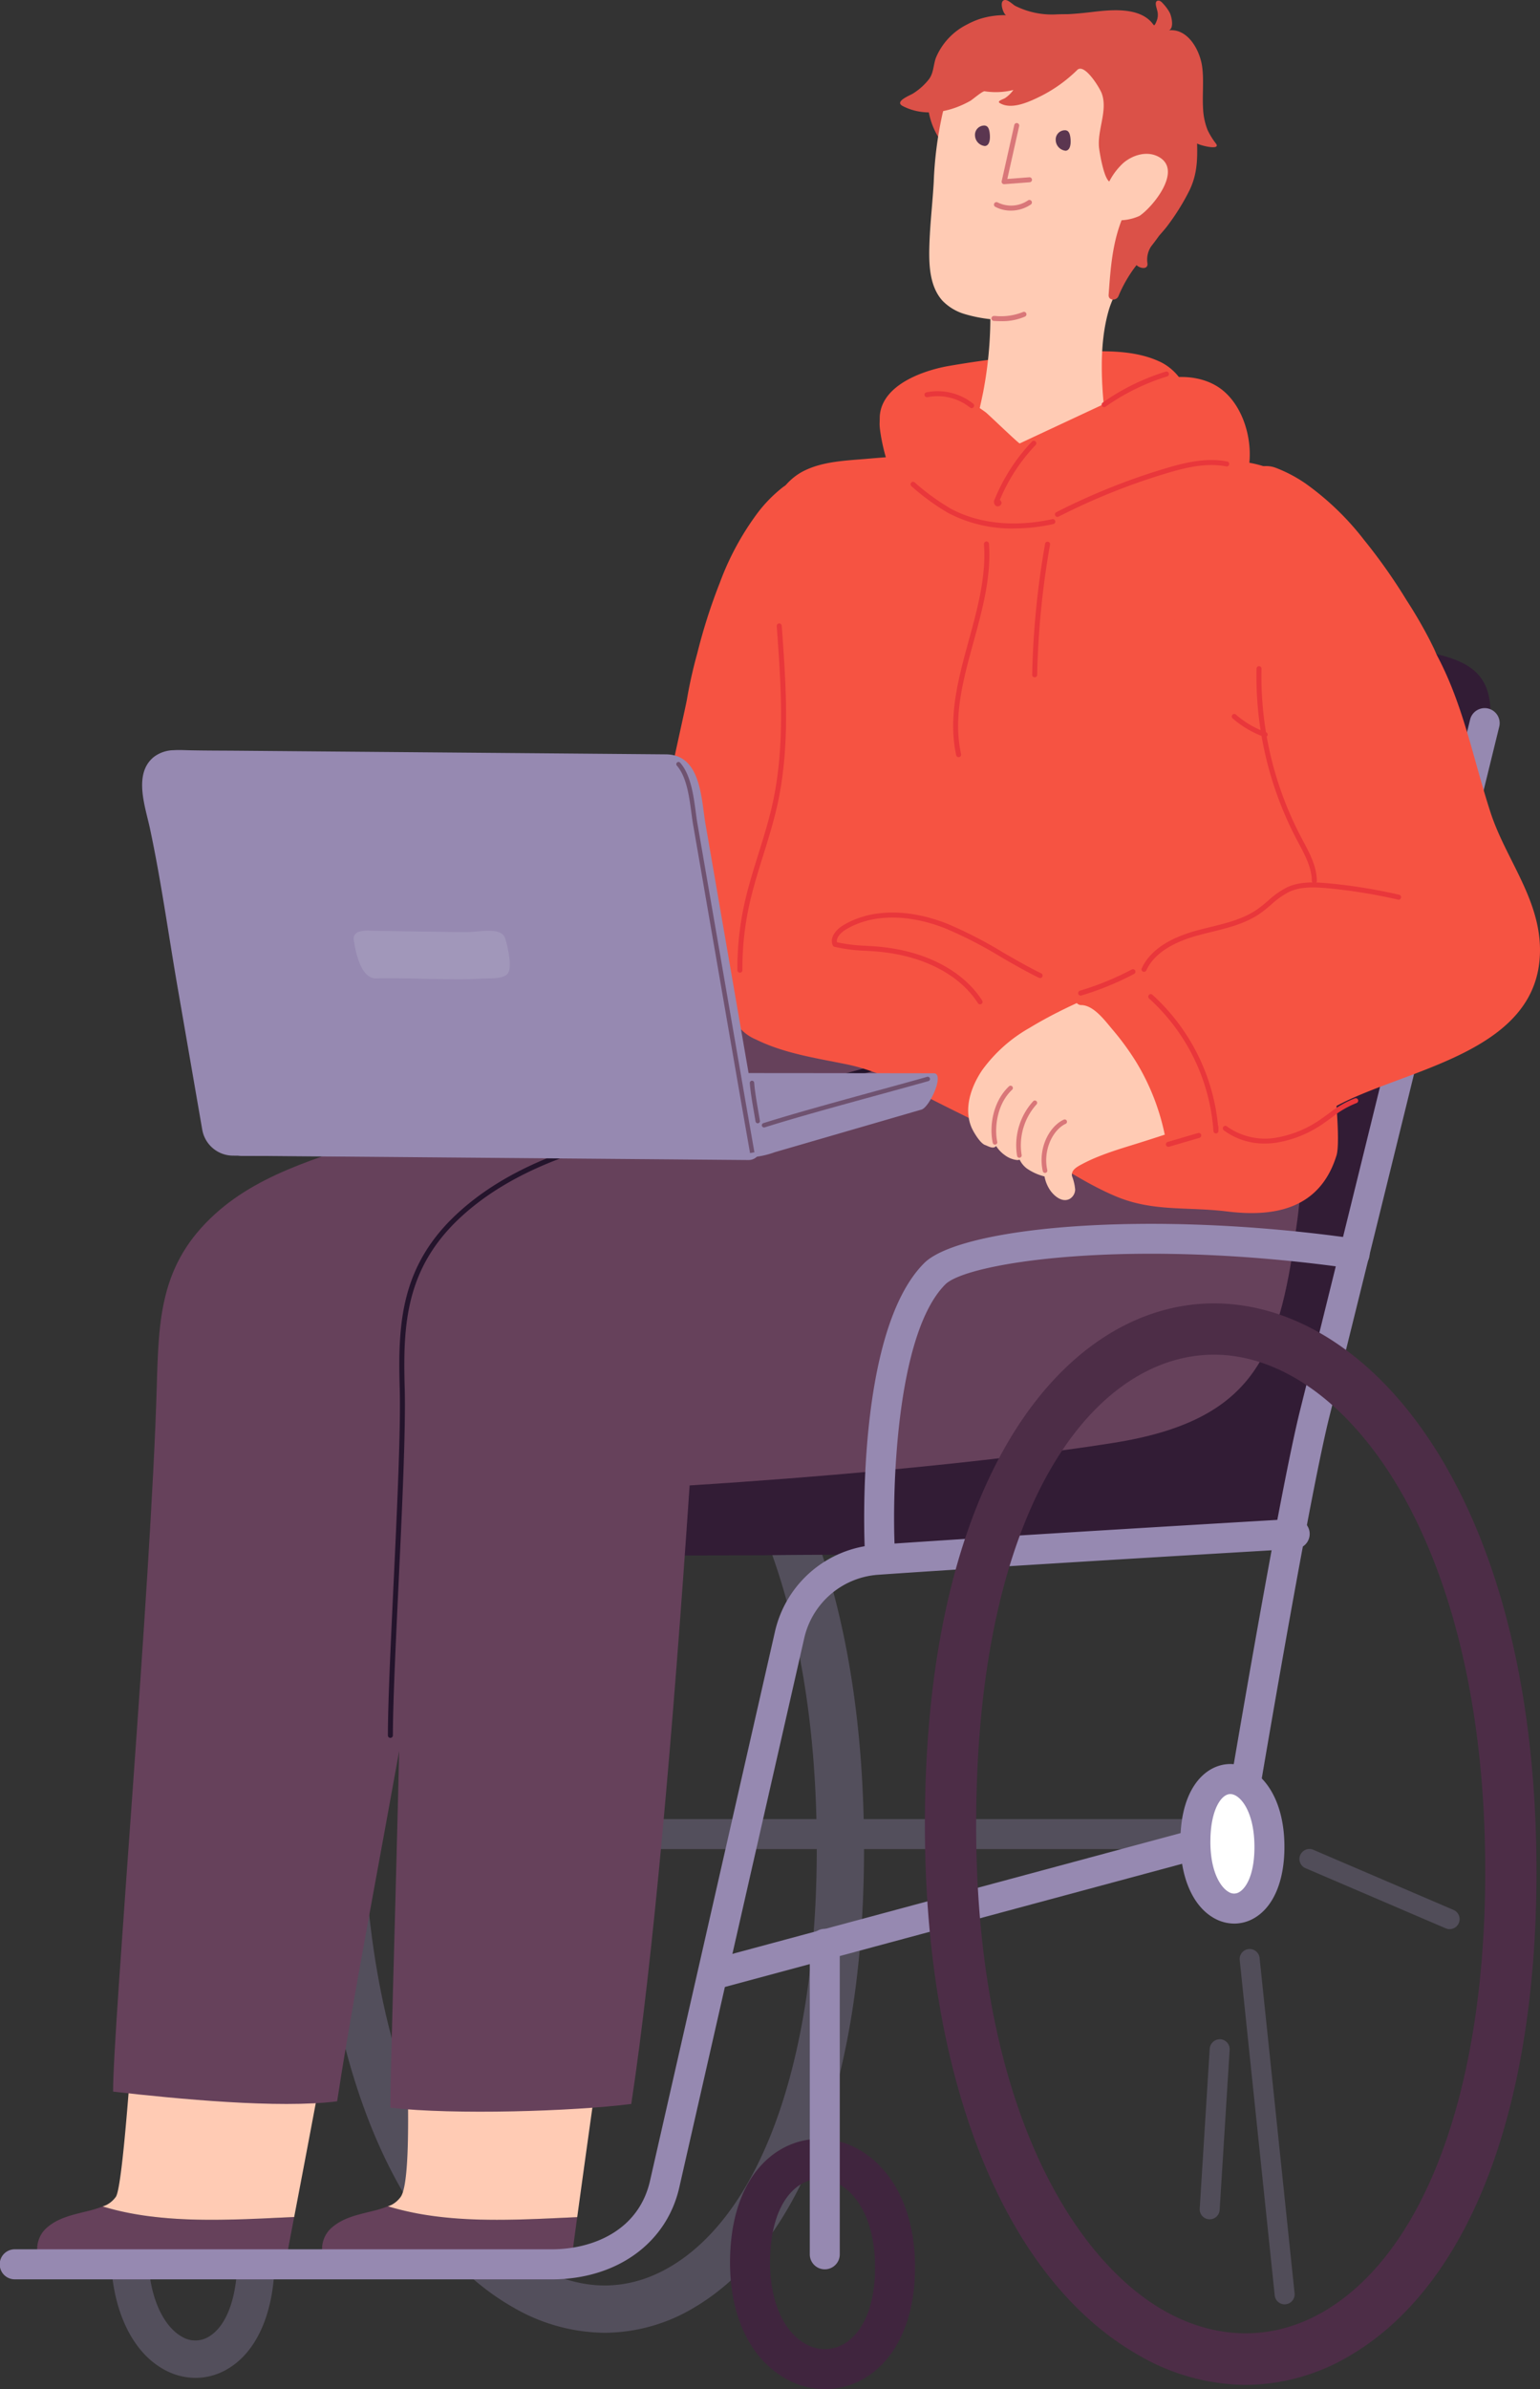 <svg xmlns="http://www.w3.org/2000/svg" xmlns:xlink="http://www.w3.org/1999/xlink" width="280.927" height="435.464" viewBox="0 0 280.927 435.464">
  <rect x="0" y="0" width="280.927" height="435.464" fill="#333333" stroke="none"/>
  <defs>
    <clipPath id="clip-path">
      <rect id="長方形_9" data-name="長方形 9" width="280.927" height="435.464" fill="none"/>
    </clipPath>
    <clipPath id="clip-path-3">
      <rect id="長方形_4" data-name="長方形 4" width="207.754" height="195.477" fill="none"/>
    </clipPath>
    <clipPath id="clip-path-4">
      <rect id="長方形_5" data-name="長方形 5" width="10.028" height="64.743" fill="none"/>
    </clipPath>
    <clipPath id="clip-path-5">
      <rect id="長方形_6" data-name="長方形 6" width="5.47" height="32.829" fill="none"/>
    </clipPath>
    <clipPath id="clip-path-6">
      <rect id="長方形_7" data-name="長方形 7" width="29.182" height="14.59" fill="none"/>
    </clipPath>
  </defs>
  <g id="lead_img" transform="translate(-485 -378)">
    <g id="グループ_19" data-name="グループ 19" transform="translate(485 378)">
      <g id="グループ_18" data-name="グループ 18" clip-path="url(#clip-path)">
        <g id="グループ_17" data-name="グループ 17">
          <g id="グループ_16" data-name="グループ 16" clip-path="url(#clip-path)">
            <g id="グループ_6" data-name="グループ 6" transform="translate(20.211 237.934)" opacity="0.33">
              <g id="グループ_5" data-name="グループ 5">
                <g id="グループ_4" data-name="グループ 4" clip-path="url(#clip-path-3)">
                  <path id="パス_1" data-name="パス 1" d="M134.055,523.212a33.649,33.649,0,0,1-16.554-4.55c-22.253-12.513-35.756-46.577-36.12-91.123h0q-.031-3.541.053-7.212c1.389-62.282,26.141-84.372,46.941-84.372h.065c25.43.055,51.761,32.639,52.878,94.812.787,43.613-10.421,75.59-30.748,87.728a32.016,32.016,0,0,1-16.514,4.716m-5.68-178.637c-18.24,0-37.153,23.471-38.324,75.946q-.077,3.537-.048,6.946h0c.4,48.769,16.648,75.2,31.722,83.679,8.2,4.611,16.644,4.593,24.423-.052,17.343-10.356,27.27-40.327,26.554-80.172-1.01-56.025-23.566-86.3-44.281-86.348Z" transform="translate(-43.953 -335.956)" fill="#9689b1"/>
                  <path id="パス_2" data-name="パス 2" d="M270.308,473.621H157.236a2.736,2.736,0,0,1,0-5.471H270.308a2.736,2.736,0,0,1,0,5.471" transform="translate(-65.29 -374.526)" fill="#9689b1"/>
                  <path id="パス_3" data-name="パス 3" d="M44,593.367a11.961,11.961,0,0,1-5.918-1.616c-5.943-3.375-9.511-11.349-9.544-21.332,0-.536,0-1.085.025-1.642.46-14.212,7.51-20.553,14.322-20.553.031,0,.064,0,.1,0,7.5.065,15.213,7.893,15.437,22.726.147,9.9-2.965,17.468-8.538,20.767A11.476,11.476,0,0,1,44,593.367m-1.112-38.33c-3.409,0-7.2,4.359-7.519,13.963-.014.474-.023.936-.02,1.389v.008c.028,8.842,3.169,13.769,6.1,15.431a4.724,4.724,0,0,0,4.965.033c3.363-1.991,5.306-7.527,5.2-14.805-.156-10.357-4.591-15.983-8.684-16.018Z" transform="translate(-28.538 -397.89)" fill="#9689b1"/>
                </g>
              </g>
            </g>
            <path id="パス_4" data-name="パス 4" d="M48.684,315.728a10.992,10.992,0,0,1,2.472-2.6c7.591-5.778,18.635-6.936,27.811-7.6a238.047,238.047,0,0,1,50.587,1.71c10.135,1.433,23.248,3.911,31.52-3.73,7.459-6.891,10.419-17.791,12.466-27.389,2.72-12.763,12.725-81.516,15.881-94.141,1.586-6.635,4.741-14.961,10.257-19.391,5.361-4.307,14.235-4.606,20.9-4.256a422.667,422.667,0,0,1,50,6.041c10.11,1.758,16.021,3.436,14.773,14.568-1.424,12.7-12.7,51.759-18.238,71.125-10.942,38.3-12.9,69.338-20.061,72.948-8.629,4.354-21.674.447-31.033,2.577-20.84,4.743-41.913,3.715-63.258,4.051-28.811,0-57.718.595-86.512,1.453-8.286.247-25.44-3.682-17.566-15.363" transform="translate(-13.616 -46.164)" fill="#321c35"/>
            <path id="パス_5" data-name="パス 5" d="M318.179,387.49a2.772,2.772,0,0,1-.455-.037,2.738,2.738,0,0,1-2.246-3.149c.4-2.371,9.765-58.238,13.722-74.073,9.013-36.051,30.78-124.931,31-125.826a2.735,2.735,0,1,1,5.312,1.3c-.217.894-21.988,89.788-31.005,125.85-3.9,15.625-13.536,73.07-13.632,73.649a2.736,2.736,0,0,1-2.7,2.284" transform="translate(-92.036 -53.197)" fill="#9689b1"/>
            <path id="パス_6" data-name="パス 6" d="M205.362,596.071a14.626,14.626,0,0,1-7.284-1.976c-6.4-3.664-10.056-11.376-10.042-21.158v-.017c0-.542.011-1.095.037-1.658.617-14.534,8.727-20.942,16.509-20.8,8.412.127,17.021,8.04,17.2,22.916.119,9.649-3.259,17.207-9.261,20.735a14.085,14.085,0,0,1-7.157,1.96m-10.033-23.117c-.006,6.982,2.376,12.52,6.376,14.811a6.928,6.928,0,0,0,7.12.055c3.684-2.164,5.748-7.4,5.664-14.357-.125-10.216-5.132-15.636-10.017-15.71h-.1c-4.212,0-8.608,4.257-9.015,13.825-.02.471-.028.929-.031,1.378" transform="translate(-54.863 -160.607)" fill="#40253e"/>
            <path id="パス_7" data-name="パス 7" d="M182.984,499.154a2.736,2.736,0,0,1-.707-5.379l94.835-25.532a2.736,2.736,0,1,1,1.42,5.284L183.7,499.059a2.747,2.747,0,0,1-.713.095" transform="translate(-52.591 -136.592)" fill="#9689b1"/>
            <path id="パス_8" data-name="パス 8" d="M211.313,558.481a2.736,2.736,0,0,1-2.735-2.736V499.21a2.736,2.736,0,1,1,5.471,0v56.535a2.736,2.736,0,0,1-2.736,2.736" transform="translate(-60.857 -144.856)" fill="#9689b1"/>
            <path id="パス_9" data-name="パス 9" d="M307.9,469.4q0-.459.011-.936c.439-15.075,13.252-13.618,13.491,1.327.256,16.058-13.425,15.153-13.5-.392" transform="translate(-89.837 -133.586)" fill="#fff"/>
            <path id="パス_10" data-name="パス 10" d="M313.86,483.066a7.511,7.511,0,0,1-3.714-1.011c-3.791-2.144-6.073-7.29-6.108-13.766v-.014l.011-1.01c.269-9.184,4.758-13.28,9.1-13.28h.045c4.761.032,9.663,5.07,9.816,14.638.1,6.406-1.878,11.29-5.431,13.4a7.253,7.253,0,0,1-3.722,1.045m-4.351-14.794c.031,5.284,1.813,8.162,3.332,9.022a1.805,1.805,0,0,0,1.949.023c1.383-.822,2.834-3.514,2.752-8.606-.1-6.294-2.676-9.243-4.381-9.254h-.012c-1.649,0-3.479,2.786-3.629,7.963Z" transform="translate(-88.709 -132.459)" fill="#9689b1"/>
            <path id="パス_11" data-name="パス 11" d="M277.678,92.3c-5.155-2.435-11.747-1.935-17.267-1.651a185.881,185.881,0,0,0-21.038,2.4c-4.615.773-12.382,3.381-12.773,9.186a9.376,9.376,0,0,0,1.705,5.688c2.946,4.465,8.33,6.726,13.581,7.1,8.751.631,18.993-2.053,27.407-4.387,3.843-1.066,8.458-1.744,11.49-4.629,4.562-4.339,2-11.3-3.106-13.715" transform="translate(-66.111 -26.378)" fill="#f65342"/>
            <path id="パス_12" data-name="パス 12" d="M359.883,199.159c-.266-1.09-.519-2.124-.734-3.075A122.67,122.67,0,0,0,346.8,163.709c-2.556-4.606-5.248-9.5-8.229-13.786-2.612-3.753-6.239-6.861-10.841-7.7-5.837-1.066-11.245,1.713-14.545,6.575-2.274,3.35-1.22,7.3.008,10.8,4.531,12.938,8.9,25.94,13.951,38.689,2.563,6.471,5.3,12.876,8.306,19.154,2.559,5.342,5.8,9.652,12.268,10.238,6.563.6,11.483-4.5,13.556-10.309,1.788-5.011.023-12.408-1.392-18.214" transform="translate(-90.988 -41.43)" fill="#ffcbb4"/>
            <path id="パス_13" data-name="パス 13" d="M163.113,165.111c-.528,3.907-.8,7.872-1.562,11.743-1.731,8.75-3.631,16.374-5.847,25.012-1.982,7.727-3.552,16.322-6.9,23.6-3.742,8.131-7.854,16.959-13.259,24.148-5.659,7.526-12.674,13.944-17.481,22.118a39.49,39.49,0,0,0-5.438,15.1,25.612,25.612,0,0,0,.225,7.769c.328,1.766,1.252,5.315,3.826,4.322a2,2,0,0,0,1.174-1.5,25.76,25.76,0,0,0,1.194,4.1c.6,1.533,2.285,6.07,4.768,4.472,1.058-.681.92-2,.9-3.1q-.011-.514-.02-1.028c.006.36,1.977.2,2.226.052a3.8,3.8,0,0,0,1.293-2.179q.243-1.238.448-2.482c.037-.222.055-.446.09-.668a2.353,2.353,0,0,0,2.181.067c1.267-.633,1.7-2.107,2.161-3.339,2.368-6.344,6.427-11.091,10.633-16.342,11.66-14.559,23.811-26.066,31.256-43.49,5.2-12.174,7.946-25.77,10.538-40.831,1.831-10.64,5.054-21.758,3.584-32.555-.742-5.449-25.214-.706-25.985,4.994" transform="translate(-32.803 -46.016)" fill="#ffcbb4"/>
            <path id="パス_14" data-name="パス 14" d="M125.928,334.239a2.539,2.539,0,0,1-.654-.091,3.153,3.153,0,0,1-2.124-2.075,19.311,19.311,0,0,1-.444-7.848.421.421,0,1,1,.831.127,18.409,18.409,0,0,0,.421,7.484,2.311,2.311,0,0,0,1.539,1.5,1.407,1.407,0,0,0,1.386-.33c.447-.417,2.962-4.913,4.467-7.6.837-1.5,1.553-2.776,1.9-3.341a3.5,3.5,0,0,0,.037-3.8.421.421,0,1,1,.684-.489,4.338,4.338,0,0,1,0,4.728c-.336.56-1.05,1.829-1.881,3.315a76.763,76.763,0,0,1-4.628,7.806,2.208,2.208,0,0,1-1.528.615" transform="translate(-35.741 -92.666)" fill="#d97779"/>
            <path id="パス_15" data-name="パス 15" d="M119.943,348.943a.421.421,0,0,1-.421-.4c-.1-2.241.831-7.787,2.005-11.868a.421.421,0,0,1,.81.232c-1.132,3.941-2.074,9.468-1.972,11.6a.423.423,0,0,1-.4.439Z" transform="translate(-34.871 -98.143)" fill="#d97779"/>
            <path id="パス_16" data-name="パス 16" d="M128.721,355.951a.421.421,0,0,1-.41-.326,30.554,30.554,0,0,1-.181-11.419.419.419,0,1,1,.81.22,30,30,0,0,0,.192,11.009.422.422,0,0,1-.314.505.473.473,0,0,1-.1.011" transform="translate(-37.252 -100.339)" fill="#d97779"/>
            <path id="パス_17" data-name="パス 17" d="M135.2,349.555h0a.42.42,0,0,1-.419-.421,31.4,31.4,0,0,1,.642-6.223c.076-.424.155-.858.232-1.321a.417.417,0,0,1,.487-.346.422.422,0,0,1,.346.484c-.08.467-.159.906-.238,1.334a30.513,30.513,0,0,0-.625,6.075.421.421,0,0,1-.421.419" transform="translate(-39.325 -99.563)" fill="#d97779"/>
            <path id="パス_18" data-name="パス 18" d="M94.972,567.8a19.8,19.8,0,0,1-2.782.866c-2.787.7-5.8,1.265-7.918,3.469a5.193,5.193,0,0,0-1.314,3.685c.015,1.3-.045,1.754,4.875,1.623,6.285-.168,32.875.092,39.954-.671a.946.946,0,0,0,.9-.923c.014-.166.3-2.326.813-6.072-11.305.5-23.58,1.368-34.528-1.977" transform="translate(-24.205 -165.669)" fill="#66415b"/>
            <path id="パス_19" data-name="パス 19" d="M260.342,246.01c-.421-1.49-11.243,4.81-12.456,5.219-36.7,12.386-64.183,18.784-101.765,27.9-11.625,2.82-23.409,6.771-32.264,14.813-10.033,9.111-10.992,19.024-10.629,31.581.969,33.516-.524,66.13-.524,99.658,0,8.985,2.3,43.089-.453,46.948a4.848,4.848,0,0,1-1.675,1.459,6.833,6.833,0,0,1-.654.261c10.949,3.345,23.224,2.478,34.529,1.977,2.531-18.542,10.67-76.881,19.719-135.287,51.243-3.242,78.244-7.924,78.39-7.934,23.968-1.513,28.661-15.532,31.791-38.729,1.819-13.482,0-33.655-4.009-47.866" transform="translate(-29.154 -71.712)" fill="#ffcbb4"/>
            <path id="パス_20" data-name="パス 20" d="M144.489,452.881c-10.605,1.35-32.288,2.016-43.935.689-.052-11.575,3.12-97.8,2.152-131.312-.363-12.556.6-22.47,10.629-31.581,8.855-8.041,20.639-11.992,32.263-14.813,37.583-9.116,64.7-19.848,101.4-32.234,1.213-.409,17.335-7.087,17.542-5.552,2.344,17.358,3.274,40.229,1.455,53.711-3.131,23.2-6.7,36.007-32.467,40.419-.144.025-27.148,4.693-78.39,7.934-3.084,45.56-6.658,86.474-10.644,112.74" transform="translate(-29.338 -69.397)" fill="#66415b"/>
            <path id="パス_21" data-name="パス 21" d="M56.375,294.626c8.855-8.041,20.639-11.993,32.264-14.813,37.583-9.116,65.069-15.514,101.765-27.9,1.212-.409,8.566-4.734,9.618-3.6,12.64,13.659,23.541,32.64,21.721,46.122-3.13,23.2-19.7,40.708-43.669,42.22-.147.01-30.143,1.324-81.386,4.565Z" transform="translate(-16.449 -72.396)" fill="#fa825e"/>
            <path id="パス_22" data-name="パス 22" d="M21.524,567.846a20.648,20.648,0,0,1-2.71.837c-2.787.7-5.8,1.265-7.919,3.469a5.2,5.2,0,0,0-1.314,3.685c.015,1.3-.046,1.754,4.875,1.622,6.284-.168,32.875.092,39.954-.671a.946.946,0,0,0,.9-.923c.013-.165.428-2.333,1.147-6.093-11.411.5-23.847,1.433-34.935-1.927" transform="translate(-2.796 -165.68)" fill="#66415b"/>
            <path id="パス_23" data-name="パス 23" d="M51.144,311.776c-10.033,9.111-9.143,19.107-10.628,31.58C36.352,378.3,31.6,487.524,28.845,491.384a4.853,4.853,0,0,1-1.675,1.458,7.017,7.017,0,0,1-.726.29c11.088,3.359,23.524,2.421,34.934,1.927,3.6-18.82,15.007-78.444,24.073-136.958Z" transform="translate(-7.716 -90.967)" fill="#ffcbb4"/>
            <path id="パス_24" data-name="パス 24" d="M70,453.024c-10.606,1.35-29.221-.442-40.868-1.769-.052-11.575,6.924-92.429,7.96-128.375.362-12.556.6-22.469,10.629-31.58,8.855-8.041,21.007-10.769,32.264-14.813,35.652-12.806,64.7-19.849,101.394-32.234,1.213-.409,11.74-3.931,13.282-4.079,26.059-2.505,39.692,20.051,37.872,33.533-3.13,23.2-37.661,60.98-61.628,62.493-.147.009-30.143,1.324-81.386,4.564C82.6,385.421,73.983,426.758,70,453.024" transform="translate(-8.499 -70.019)" fill="#66415b"/>
            <path id="パス_25" data-name="パス 25" d="M100.365,396.355h0a.456.456,0,0,1-.455-.455c.006-5.924.492-16.216,1.01-27.113.67-14.137,1.361-28.756,1.142-36.319-.339-11.8.235-22.356,10.781-31.931,9.324-8.47,21.643-12.293,32.46-14.916l46.961-12.8a.456.456,0,1,1,.237.88L145.53,286.5c-10.718,2.6-22.9,6.378-32.076,14.709-10.257,9.314-10.815,19.653-10.48,31.23.22,7.6-.472,22.233-1.143,36.387-.515,10.887-1,21.169-1.01,27.07a.456.456,0,0,1-.455.455" transform="translate(-29.151 -79.594)" fill="#24142c"/>
            <path id="パス_26" data-name="パス 26" d="M296.918,219.417c-.719-5.236-1.409-10.538-2.594-15.7q.015-1.089.03-2.177c.157-11.124.379-23.517.776-34.636.327-8.437.193-16.877.138-25.318-.03-4.632.2-9.157-1.335-13.6-1.161-3.368-3.169-6.594-6.436-8.247-3.538-1.79-7.793-1.9-11.665-2.234a364.066,364.066,0,0,0-62.7,0c-3.872.339-8.128.444-11.665,2.234-3.268,1.653-5.276,4.878-6.436,8.247-1.532,4.444-1.3,8.969-1.334,13.6-.055,8.441-.189,16.881.138,25.318.331,9.278.537,19.4.688,28.979-2.1,5.263-3.866,10.667-5.577,16.067-.686,2.164-1.31,4.506-.65,6.76a7.979,7.979,0,0,0,4.4,4.618c5.191,2.567,10.946,3.4,16.56,4.545,5.938,1.205,10.812,3.992,16.214,6.734,5.692,2.89,11.572,5.638,17.166,8.65,5.351,2.881,10.177,6.354,15.851,8.72,6.731,2.807,12.958,1.834,20.2,2.722,7.985.979,16.818-.013,19.974-10.207.96-3.1-.914-19.063-1.739-25.075" transform="translate(-54.857 -33.89)" fill="#f65342"/>
            <path id="パス_27" data-name="パス 27" d="M212.62,133.2a19.815,19.815,0,0,0-17.143-9.343c-1.734.009-3.283.063-4.659,1.13a25.769,25.769,0,0,0-4.407,4.455,50.45,50.45,0,0,0-7.035,12.922,101.95,101.95,0,0,0-4.111,12.855,84.739,84.739,0,0,0-1.869,8.3c-.312,2.173-11.157,48.338-8.1,48.347,11.379.032,13.276,9.7,30.017,5.3,1.177-.31,14.961-37.9,15.769-38.813.79-.89.844-2.818,1.091-3.942q.552-2.508,1.1-5.016c1.06-4.816,2.12-9.637,2.841-14.515.774-5.239,1.148-10.463-.545-15.569a26.157,26.157,0,0,0-2.949-6.1" transform="translate(-48.07 -36.139)" fill="#f65342"/>
            <path id="パス_28" data-name="パス 28" d="M302.266,134.632a20.752,20.752,0,0,1,4.419-8.272,20.527,20.527,0,0,1,9.127-5.786c1.658-.512,3.151-.926,4.784-.321a25.747,25.747,0,0,1,5.541,2.926,50.474,50.474,0,0,1,10.589,10.214,101.993,101.993,0,0,1,7.78,11.027,84.97,84.97,0,0,1,4.274,7.355c.95,1.979,2.72,4.766-.189,5.69a63.3,63.3,0,0,0-28.226,18.449c-.8.915-2.031,1.943-3.076,1.318-1.021-.611-1.652-2.435-2.225-3.432l-2.558-4.455c-2.457-4.276-4.915-8.555-7.067-12.992-2.312-4.765-4.237-9.635-4.155-15.014a26.148,26.148,0,0,1,.98-6.708" transform="translate(-87.906 -34.999)" fill="#f65342"/>
            <path id="パス_29" data-name="パス 29" d="M334.143,225.679a16.778,16.778,0,0,0-4.931.147,47.552,47.552,0,0,0-11.519,4.065c-3.791,1.727-7.613,3.361-11.5,4.856-7.687,2.955-15.519,5.512-23.244,8.364-7.631,2.817-15.414,5.828-22.392,10.057a27.186,27.186,0,0,0-8.612,7.672c-2.014,2.955-3.448,7-1.954,10.485.338.785,1.55,2.856,2.456,3.181.58.208,1.526.822,2.024.181a5.868,5.868,0,0,0,1.6,1.678,4.531,4.531,0,0,0,2.232.887,1.488,1.488,0,0,0,.465-.069,4.3,4.3,0,0,0,1.318,1.614,9.9,9.9,0,0,0,3.215,1.445,6.572,6.572,0,0,0,1.038,2.531c.739,1.055,2.19,2.277,3.551,1.562a2.035,2.035,0,0,0,1-1.684,8.863,8.863,0,0,0-.572-2.461c-.208-1.111.911-1.7,1.75-2.153a30.167,30.167,0,0,1,3.06-1.418c1.935-.778,3.924-1.41,5.916-2.023,8.506-2.617,16.88-5.587,25.19-8.769,4.133-1.584,8.252-3.2,12.371-4.821a122.082,122.082,0,0,0,11.711-5.124c7.48-3.892,14.058-9.865,15.345-18.6.588-3.993-.659-8.682-4.536-10.612a11.252,11.252,0,0,0-4.986-.986" transform="translate(-72.759 -65.812)" fill="#ffcbb4"/>
            <path id="パス_30" data-name="パス 30" d="M268.91,297.844a.419.419,0,0,1-.41-.332c-.933-4.273,1.256-8.195,3.822-9.379a.416.416,0,0,1,.557.205.42.42,0,0,1-.207.558c-2.277,1.052-4.169,4.693-3.352,8.437a.419.419,0,0,1-.319.5.525.525,0,0,1-.091.01" transform="translate(-78.276 -84.056)" fill="#d97779"/>
            <path id="パス_31" data-name="パス 31" d="M262.309,293.661a.421.421,0,0,1-.41-.327,11.894,11.894,0,0,1,2.934-9.983.42.42,0,1,1,.6.589,11.142,11.142,0,0,0-2.713,9.2.421.421,0,0,1-.314.505.471.471,0,0,1-.1.011" transform="translate(-76.356 -82.637)" fill="#d97779"/>
            <path id="パス_32" data-name="パス 32" d="M256.02,290.162a.42.42,0,0,1-.41-.333c-.651-3,0-7.5,2.956-10.293a.42.42,0,1,1,.576.611c-2.9,2.742-3.213,7.186-2.713,9.5a.419.419,0,0,1-.322.5.472.472,0,0,1-.088.01" transform="translate(-74.512 -81.526)" fill="#d97779"/>
            <path id="パス_33" data-name="パス 33" d="M338.442,233.764a.421.421,0,0,1-.17-.805l7.366-3.271a.42.42,0,1,1,.34.769l-7.366,3.271a.433.433,0,0,1-.17.036" transform="translate(-98.625 -67.005)" fill="#d97779"/>
            <path id="パス_34" data-name="パス 34" d="M245.776,16.339c2.409.2-2.652,14.3-3.294,14.5-.857.278-1.422-.78-1.767-1.374a13.189,13.189,0,0,1-1.78-6.284c-.069-2.945,3.955-7.09,6.841-6.846" transform="translate(-69.714 -4.764)" fill="#db5148"/>
            <path id="パス_35" data-name="パス 35" d="M239.465,43.894c.183-3.13.523-6.252.7-9.383a68.628,68.628,0,0,1,1.6-12.469c1.946-7.97,7.106-14.779,15.364-16.932,4.462-1.163,9.541-.456,14,.471,3.836.8,7.04,2.011,9.829,4.788a20.449,20.449,0,0,1,5.822,16.407,38.1,38.1,0,0,1-2.989,11.81,58.378,58.378,0,0,1-5.987,9.473c-2.22,3.091-4.691,6.221-5.751,9.94-1.834,6.443-1.288,13.948-.5,20.529.279,2.337,1.016,4.8.894,7.3-.064,1.3-1.592,1.957-2.6,2.42a24.5,24.5,0,0,1-13.811,2.126,25.515,25.515,0,0,1-5.929-1.607c-1.239-.5-3.982-1.434-3.79-3.17,0-.021.006-.042.01-.064.848-4.29,2-8.514,2.866-12.8a72.767,72.767,0,0,0,1.3-13.243,26.132,26.132,0,0,1-4.585-.905,9.318,9.318,0,0,1-4.137-2.446c-2.284-2.518-2.482-6.283-2.416-9.506.019-.914.059-1.825.112-2.736" transform="translate(-69.833 -1.314)" fill="#ffcbb4"/>
            <path id="パス_36" data-name="パス 36" d="M274.625,35.133c.091,1.123-.145,2.057-.891,2.118a2,2,0,0,1-1.811-1.9,1.693,1.693,0,0,1,1.559-1.829c.746-.06,1.052.488,1.143,1.611" transform="translate(-79.337 -9.779)" fill="#5b3650"/>
            <path id="パス_37" data-name="パス 37" d="M253.835,33.924c.091,1.123-.144,2.057-.891,2.118a2,2,0,0,1-1.812-1.9,1.694,1.694,0,0,1,1.56-1.829c.746-.06,1.052.488,1.142,1.611" transform="translate(-73.271 -9.427)" fill="#5b3650"/>
            <path id="パス_38" data-name="パス 38" d="M259.093,53.4a6,6,0,0,1-2.817-.683.456.456,0,1,1,.424-.807,5.489,5.489,0,0,0,5.533-.375.456.456,0,0,1,.531.741,6.463,6.463,0,0,1-3.672,1.123" transform="translate(-74.702 -15.013)" fill="#d97779"/>
            <path id="パス_39" data-name="パス 39" d="M258.446,42.812a.453.453,0,0,1-.444-.555L260.3,32.021a.455.455,0,1,1,.888.2l-2.158,9.636,4.011-.306a.464.464,0,0,1,.489.421.457.457,0,0,1-.421.488l-4.625.352h-.034" transform="translate(-75.274 -9.239)" fill="#d97779"/>
            <path id="パス_40" data-name="パス 40" d="M257.133,81.954c-.424,0-.775-.017-1.018-.028-.128-.006-.223-.011-.285-.011a.455.455,0,0,1,0-.911c.074,0,.184,0,.328.011a10.808,10.808,0,0,0,4.948-.721.455.455,0,0,1,.39.823,10.4,10.4,0,0,1-4.362.837" transform="translate(-74.511 -23.415)" fill="#d97779"/>
            <path id="パス_41" data-name="パス 41" d="M233.044,17.635c.457-.246.911-.446,1.1-.563a11.181,11.181,0,0,0,2.926-2.6c.9-1.14.814-2.652,1.31-3.97A11.932,11.932,0,0,1,244,4.487a14.78,14.78,0,0,1,2.361-1.031,15.008,15.008,0,0,1,4.853-.689c-.43,0-1.268-2.167-.563-2.657.652-.453,1.583.611,2.19.961A14.977,14.977,0,0,0,259.96,2.64c.81-.041,1.631-.055,2.456-.052,1.618-.085,3.181-.249,4.537-.41,3.291-.392,8.269-.9,10.743,1.882.146.164.266.346.412.508.207.227.61-.971.64-1.074a3.023,3.023,0,0,0-.047-1.712c-.074-.385-.469-1.359.013-1.615a.622.622,0,0,1,.572.03,1.756,1.756,0,0,1,.449.386,7.947,7.947,0,0,1,1.284,1.732c.334.658.883,2.924-.244,3.256a.894.894,0,0,1,.2-.056c3.442-.266,5.536,3.684,5.951,6.572.359,2.5.016,5.151.179,7.71a12.081,12.081,0,0,0,.8,3.848,12.759,12.759,0,0,0,1.5,2.46c1.1,1.369-2.66.474-3.39.051.074,3.084-.01,5.657-1.387,8.533a41.6,41.6,0,0,1-3.878,6.276c-.482.668-1.085,1.331-1.671,2.011q-.705.986-1.46,1.95a4.379,4.379,0,0,0-.674,3c.209,1.268-1.324,1.041-1.967.405,0,0-.006-.01-.011-.014a24.726,24.726,0,0,0-3.3,5.659c-.344.878-1.872.87-1.791-.243.353-4.887.682-9.6,2.6-14.175.729-1.741,1.756-3.367,2.363-5.156a6.425,6.425,0,0,0,.426-2.534c-.089-1.1-2.829-1.2-3.611-1.045-.027.006-.05.013-.076.019-.249.968-.7,2.12-1.215,2.3-1.1.378-1.971-4.337-2.206-5.979-.475-3.315,1.62-6.929.47-10.118-.379-1.05-3.149-5.564-4.471-4.3a26.39,26.39,0,0,1-6.416,4.655c-2.057,1.028-5.523,2.747-7.732,1.375-.569-.353.641-.68.981-.9a5.755,5.755,0,0,0,1.509-1.479,13.182,13.182,0,0,1-5.241.238c-.381-.071-2.227,1.531-2.611,1.746-3.74,2.106-8.366,3.005-12.33.948-1.063-.552-.155-1.212.743-1.695" transform="translate(-67.639 0)" fill="#db5148"/>
            <path id="パス_42" data-name="パス 42" d="M284.27,47.322a12.072,12.072,0,0,1,3.611-6.113c1.778-1.474,4.436-2.251,6.55-.981,4.2,2.521-1.351,9.179-3.667,10.682a8.962,8.962,0,0,1-4.413.764c-2.215-.4-2.36-2.669-2.082-4.352" transform="translate(-82.911 -11.551)" fill="#ffcbb4"/>
            <path id="パス_43" data-name="パス 43" d="M354.068,197.987c-.5-1.157-.962-2.329-1.351-3.523-3.287-10.1-5.033-20.208-10.309-29.621-1.346-2.4-3.1-4.9-5.763-5.583-5.456-1.4-12.779,2.4-16.177,6.459-4.005,4.783-6.567,10.965-8.06,16.973a57.179,57.179,0,0,0-1.455,9.792,51.979,51.979,0,0,1-1.239,10.106c-1.622,5.944-6.276,10.1-11.292,13.319a102.771,102.771,0,0,1-20.587,10.127,1.291,1.291,0,0,0-.695,1.858,1.092,1.092,0,0,0,.927,1.68c2.258.032,4.306,2.826,5.637,4.4a49.086,49.086,0,0,1,4.29,5.837,41.634,41.634,0,0,1,5.254,13.193c.61,2.8,6.272-.173,7.871-.639.322-.094.645-.186.97-.269l.2-.052a2.056,2.056,0,0,0,.513-.051,1.331,1.331,0,0,0,.533-.259,2.234,2.234,0,0,0,.166-.151c7.415,4.321,15.342-.7,21.94-4.052,12.786-6.506,36.308-9.6,36.3-28-.005-8.033-4.628-14.53-7.674-21.544" transform="translate(-80.815 -46.381)" fill="#f65342"/>
            <path id="パス_44" data-name="パス 44" d="M288.476,98.948c-3.887-2.63-9.5-2.362-13.616-.438l-22.738,10.62c-.153.071-5.7-5.281-6.159-5.628-4.251-3.236-9.82-4.727-15.037-3.073-2.626.833-4.571,2.69-4.349,5.614.2,2.59,2.259,13.1,5.734,10.389.059-.046,11.088,4.618,12.371,4.911a60.533,60.533,0,0,0,14.011,1.272c10.8-.079,22.219-1.5,32.39-5.273a1.815,1.815,0,0,0,.447-.265,2.028,2.028,0,0,0,1.805-1.279c1.929-5.437.085-13.5-4.859-16.849" transform="translate(-66.103 -28.308)" fill="#f65342"/>
            <path id="パス_45" data-name="パス 45" d="M190.388,224.1a.454.454,0,0,1-.455-.453,54.693,54.693,0,0,1,1.216-11.836c.691-3.2,1.681-6.366,2.637-9.431.911-2.912,1.853-5.925,2.526-8.944,2.387-10.687,1.579-21.79.795-32.528a.457.457,0,0,1,.911-.065c.787,10.8,1.6,21.972-.817,32.791-.682,3.055-1.63,6.086-2.543,9.018-.953,3.044-1.935,6.192-2.613,9.351a53.55,53.55,0,0,0-1.2,11.638.455.455,0,0,1-.453.458Z" transform="translate(-55.416 -46.807)" fill="#e9373b"/>
            <path id="パス_46" data-name="パス 46" d="M272.181,128.759a.455.455,0,0,1-.207-.861,118.662,118.662,0,0,1,19.785-7.946c3.434-1.028,7.426-2.06,11.386-1.293a.456.456,0,0,1,.359.535.445.445,0,0,1-.535.359c-3.742-.728-7.618.275-10.95,1.273a117.728,117.728,0,0,0-19.631,7.884.445.445,0,0,1-.207.05" transform="translate(-79.281 -34.543)" fill="#e9373b"/>
            <path id="パス_47" data-name="パス 47" d="M256.7,125.4a.608.608,0,0,1-.441-.184.967.967,0,0,1-.093-1.135,33.738,33.738,0,0,1,6.781-10.482.456.456,0,1,1,.661.627,32.787,32.787,0,0,0-6.52,10.014c.006,0,.008.006.014.008a.674.674,0,0,1,.3.529.7.7,0,0,1-.47.579.655.655,0,0,1-.232.042m.246-.751h0Z" transform="translate(-74.703 -33.105)" fill="#e9373b"/>
            <path id="パス_48" data-name="パス 48" d="M253.378,132.506a25.026,25.026,0,0,1-12-2.84A41.847,41.847,0,0,1,234.7,124.8a.455.455,0,1,1,.583-.7,41.339,41.339,0,0,0,6.529,4.761c5.083,2.768,11.679,3.458,18.579,1.945a.456.456,0,0,1,.193.892,33.75,33.75,0,0,1-7.2.8" transform="translate(-68.43 -36.179)" fill="#e9373b"/>
            <path id="パス_49" data-name="パス 49" d="M266.317,164.129h-.008a.455.455,0,0,1-.447-.465,155.381,155.381,0,0,1,2.356-23.874.44.44,0,0,1,.529-.369.456.456,0,0,1,.37.528,154.652,154.652,0,0,0-2.345,23.735.455.455,0,0,1-.455.445" transform="translate(-77.571 -40.675)" fill="#e9373b"/>
            <path id="パス_50" data-name="パス 50" d="M246.508,178.665a.454.454,0,0,1-.444-.358c-1.53-6.994.41-14.063,2.285-20.9,1.579-5.751,3.211-11.7,2.778-17.583a.457.457,0,0,1,.911-.067c.441,6.042-1.211,12.066-2.81,17.892-1.931,7.039-3.756,13.688-2.277,20.461a.456.456,0,0,1-.348.543.444.444,0,0,1-.1.01" transform="translate(-71.633 -40.655)" fill="#e9373b"/>
            <path id="パス_51" data-name="パス 51" d="M308.111,281.237a.456.456,0,0,1-.455-.424,36.034,36.034,0,0,0-11.731-24.158.456.456,0,1,1,.611-.676,36.977,36.977,0,0,1,11.957,23.85.459.459,0,0,1,.065.232l.009.716a.455.455,0,0,1-.438.461Z" transform="translate(-86.298 -74.652)" fill="#e9373b"/>
            <path id="パス_52" data-name="パス 52" d="M300.759,294.1a.455.455,0,0,1-.128-.892l5.542-1.622a.455.455,0,1,1,.254.874l-5.541,1.623a.439.439,0,0,1-.127.018" transform="translate(-87.619 -85.071)" fill="#e9373b"/>
            <path id="パス_53" data-name="パス 53" d="M322.679,290.889a12.345,12.345,0,0,1-7.538-2.406.455.455,0,1,1,.555-.722,11.956,11.956,0,0,0,8.811,2.092,20.063,20.063,0,0,0,8.63-3.612c.4-.279.8-.567,1.2-.858a17.911,17.911,0,0,1,4.721-2.734.456.456,0,0,1,.289.865,17.186,17.186,0,0,0-4.475,2.607c-.4.294-.809.587-1.217.868a20.944,20.944,0,0,1-9.029,3.765,14.43,14.43,0,0,1-1.949.133" transform="translate(-91.896 -82.462)" fill="#e9373b"/>
            <path id="パス_54" data-name="パス 54" d="M278.156,254.241a.456.456,0,0,1-.13-.892,52.48,52.48,0,0,0,9.46-3.866.455.455,0,1,1,.424.806,53.267,53.267,0,0,1-9.623,3.934.46.46,0,0,1-.13.018" transform="translate(-81.025 -72.776)" fill="#e9373b"/>
            <path id="パス_55" data-name="パス 55" d="M294.476,243.4a.462.462,0,0,1-.193-.041.457.457,0,0,1-.22-.606c1.446-3.133,4.783-5.436,9.912-6.851.846-.234,1.706-.445,2.566-.657,3-.737,6.094-1.5,8.605-3.247.671-.465,1.313-1.014,1.938-1.545a15.532,15.532,0,0,1,3.542-2.487c2.368-1.079,5.1-.931,7.465-.708a98.614,98.614,0,0,1,12.925,2.087.456.456,0,0,1,.342.546.449.449,0,0,1-.546.342,98.1,98.1,0,0,0-12.806-2.068c-2.258-.21-4.84-.351-7,.63a14.68,14.68,0,0,0-3.329,2.352c-.642.545-1.3,1.108-2.009,1.6-2.65,1.843-5.829,2.627-8.907,3.383-.852.21-1.7.419-2.54.651-4.86,1.339-8,3.477-9.329,6.354a.452.452,0,0,1-.413.264" transform="translate(-85.786 -66.262)" fill="#e9373b"/>
            <path id="パス_56" data-name="パス 56" d="M334.184,211.041a.456.456,0,0,1-.455-.451c-.02-2.4-1.222-4.658-2.385-6.839l-.382-.717a63.935,63.935,0,0,1-7.324-31.143.456.456,0,0,1,.455-.445h.011a.455.455,0,0,1,.444.466,63.041,63.041,0,0,0,7.222,30.7l.376.712c1.217,2.279,2.472,4.636,2.492,7.26a.455.455,0,0,1-.453.46Z" transform="translate(-94.423 -50.023)" fill="#e9373b"/>
            <path id="パス_57" data-name="パス 57" d="M241.3,251.585a.456.456,0,0,1-.385-.21c-3.4-5.294-10.136-8.727-18.472-9.421-.645-.054-1.293-.092-1.941-.132a29.631,29.631,0,0,1-5.771-.731.457.457,0,0,1-.3-.254c-.614-1.355.492-2.8,1.861-3.637,4.948-3.024,11.883-3.128,19.043-.3a77.775,77.775,0,0,1,10.164,5.23c2.255,1.3,4.583,2.65,6.951,3.8a.455.455,0,0,1,.212.609.464.464,0,0,1-.608.211c-2.4-1.166-4.744-2.522-7.01-3.833A77.125,77.125,0,0,0,235,237.753c-6.9-2.727-13.539-2.645-18.234.226-.916.56-1.751,1.488-1.57,2.29a30.35,30.35,0,0,0,5.358.645c.657.04,1.309.078,1.96.133,8.625.717,15.609,4.3,19.168,9.837a.456.456,0,0,1-.138.63.449.449,0,0,1-.246.072" transform="translate(-62.515 -68.524)" fill="#e9373b"/>
            <path id="パス_58" data-name="パス 58" d="M323.358,187.957a.485.485,0,0,1-.153-.025,17.989,17.989,0,0,1-5.788-3.39.456.456,0,1,1,.6-.687,17.053,17.053,0,0,0,5.494,3.217.456.456,0,0,1-.153.885" transform="translate(-92.567 -53.61)" fill="#e9373b"/>
            <path id="パス_59" data-name="パス 59" d="M284.2,102.109a.456.456,0,0,1-.263-.829,40.869,40.869,0,0,1,11.5-5.646.456.456,0,0,1,.272.871,39.885,39.885,0,0,0-11.25,5.521.461.461,0,0,1-.263.082" transform="translate(-82.786 -27.897)" fill="#e9373b"/>
            <path id="パス_60" data-name="パス 60" d="M246.718,103.761a.449.449,0,0,1-.285-.1,9.481,9.481,0,0,0-7.769-1.891.463.463,0,0,1-.537-.356.457.457,0,0,1,.356-.538,10.411,10.411,0,0,1,8.52,2.075.455.455,0,0,1,.068.64.448.448,0,0,1-.353.17" transform="translate(-69.476 -29.374)" fill="#e9373b"/>
            <path id="パス_61" data-name="パス 61" d="M100.631,529.5H2.736a2.736,2.736,0,1,1,0-5.471h97.9c7.349,0,15.929-3.318,17.973-12.631l22.75-99.909a20.383,20.383,0,0,1,18.378-15.859c22.571-1.583,75.747-4.7,76.281-4.727a2.736,2.736,0,0,1,.317,5.463c-.532.031-53.676,3.141-76.215,4.721a14.893,14.893,0,0,0-13.423,11.6l-22.746,99.909c-2.255,10.262-11.409,16.908-23.315,16.908" transform="translate(0 -114.053)" fill="#9689b1"/>
            <path id="パス_62" data-name="パス 62" d="M296.743,532.563a39.368,39.368,0,0,1-19.42-5.355c-24.183-13.645-38.8-49.257-39.09-95.263v0q-.027-3.728.073-7.594c1.6-61.447,27.566-88.913,52.641-88.913h.156c28.313.13,57.554,34.414,58.657,99.69.764,45.209-11.536,78.72-33.744,91.943a37.416,37.416,0,0,1-19.272,5.488m-5.8-187.772c-20.534,0-41.857,24.651-43.291,79.806q-.1,3.709-.074,7.287v0c.322,50.175,17.949,77.934,34.339,87.18,9.691,5.473,20.1,5.463,29.317-.024,18.967-11.291,29.874-42.6,29.179-83.751-.99-58.641-26.169-90.394-49.354-90.5Z" transform="translate(-69.508 -97.872)" fill="#4d2d47"/>
            <path id="パス_63" data-name="パス 63" d="M225.429,376.95a2.735,2.735,0,0,1-2.73-2.606c-.076-1.612-1.737-39.652,10.829-52.217,6.494-6.5,40.5-9.91,78.917-4.422a2.736,2.736,0,0,1,2.319,3.1,2.707,2.707,0,0,1-3.1,2.321c-40.42-5.778-70.263-1.131-74.272,2.874-9.014,9.012-9.723,37.768-9.232,48.087a2.738,2.738,0,0,1-2.6,2.863l-.132,0" transform="translate(-64.944 -91.897)" fill="#9689b1"/>
            <g id="グループ_9" data-name="グループ 9" transform="translate(226.142 355.266)" opacity="0.3">
              <g id="グループ_8" data-name="グループ 8">
                <g id="グループ_7" data-name="グループ 7" clip-path="url(#clip-path-4)">
                  <path id="パス_64" data-name="パス 64" d="M327.508,566.369a1.822,1.822,0,0,1-1.81-1.635l-6.382-61.1a1.823,1.823,0,1,1,3.626-.379l6.382,61.1a1.823,1.823,0,0,1-1.623,2,1.758,1.758,0,0,1-.193.011" transform="translate(-319.306 -501.626)" fill="#9689b1"/>
                </g>
              </g>
            </g>
            <g id="グループ_12" data-name="グループ 12" transform="translate(218.847 371.678)" opacity="0.3">
              <g id="グループ_11" data-name="グループ 11">
                <g id="グループ_10" data-name="グループ 10" clip-path="url(#clip-path-5)">
                  <path id="パス_65" data-name="パス 65" d="M310.831,557.627c-.04,0-.079,0-.116,0a1.821,1.821,0,0,1-1.705-1.934l1.824-29.18a1.875,1.875,0,0,1,1.932-1.707,1.821,1.821,0,0,1,1.705,1.933l-1.824,29.181a1.821,1.821,0,0,1-1.816,1.71" transform="translate(-309.005 -524.798)" fill="#9689b1"/>
                </g>
              </g>
            </g>
            <g id="グループ_15" data-name="グループ 15" transform="translate(237.082 337.03)" opacity="0.3">
              <g id="グループ_14" data-name="グループ 14">
                <g id="グループ_13" data-name="グループ 13" clip-path="url(#clip-path-6)">
                  <path id="パス_66" data-name="パス 66" d="M362.11,490.467a1.818,1.818,0,0,1-.718-.149l-25.533-10.943a1.824,1.824,0,1,1,1.437-3.352l25.533,10.943a1.824,1.824,0,0,1-.719,3.5" transform="translate(-334.753 -475.877)" fill="#9689b1"/>
                </g>
              </g>
            </g>
            <path id="パス_67" data-name="パス 67" d="M153.581,291.5a15.943,15.943,0,0,0,4.481-.941l26.792-7.776c1.5-.518,4.273-6.609,2.2-6.612-20.41-.03-50.849-.051-71.26-.051H98.127c-2.646,0-9.7-.244-12.293.4-6.514,1.606-13.024,4.354-19.35,6.6-4.094,1.455-7.4,1.834-9.1,6.447a.927.927,0,0,0,.867,1.248l2.416.418,14.741.044c6.746.021,17.8.041,24.547.061,7.4.023,3.244.045,10.643.067l20.609.061,15.485.047c2.316.006,4.619.167,6.887-.008" transform="translate(-16.726 -80.549)" fill="#9689b1"/>
            <path id="パス_68" data-name="パス 68" d="M196.665,286.347a.4.4,0,0,1-.122-.788c5.5-1.742,13.694-3.986,20.922-5.965,3.3-.905,6.4-1.752,8.931-2.47a.411.411,0,0,1,.5.279.4.4,0,0,1-.278.5c-2.538.717-5.635,1.564-8.936,2.469-7.223,1.977-15.408,4.22-20.893,5.956a.405.405,0,0,1-.122.018" transform="translate(-57.263 -80.853)" fill="#6f5270"/>
            <path id="パス_69" data-name="パス 69" d="M42.322,193.058c1.062-.073,2.154,0,3.192.018,2.883.059,5.769.052,8.652.076l17.766.151,48.564.411,11.679.1c6.421.055,6.416,8.147,7.214,12.759Q140.7,214.11,142,221.649l5.968,34.459c.08.465.846,5.787,1.426,9.082a2.185,2.185,0,0,1-2.171,2.566l-94.063-.8a5.717,5.717,0,0,1-5.585-4.742q-2.245-12.956-4.49-25.912c-1.673-9.65-3.007-19.435-5.055-29.012-.835-3.906-3.086-9.978.749-13.026a6.171,6.171,0,0,1,3.541-1.209" transform="translate(-10.683 -56.319)" fill="#9689b1"/>
            <path id="パス_70" data-name="パス 70" d="M187.65,267.385s-1.695-9.652-1.81-10.327l-8.579-49.535c-.116-.672-.215-1.416-.32-2.2-.387-2.908-.871-6.526-2.645-8.556a.4.4,0,1,1,.606-.531c1.938,2.213,2.438,5.965,2.84,8.98.1.771.2,1.505.317,2.165l8.579,49.536c.116.677,1.81,10.326,1.81,10.326Z" transform="translate(-50.825 -57.217)" fill="#6f5270"/>
            <path id="パス_71" data-name="パス 71" d="M194.574,285.89a.4.4,0,0,1-.4-.338c-.071-.429-.156-.919-.246-1.446-.311-1.8-.7-4.035-.8-5.544a.4.4,0,0,1,.373-.431h.028a.4.4,0,0,1,.4.375c.1,1.47.487,3.685.792,5.464.093.529.178,1.023.249,1.453a.4.4,0,0,1-.334.464.537.537,0,0,1-.065,0" transform="translate(-56.349 -81.15)" fill="#6f5270"/>
            <path id="パス_72" data-name="パス 72" d="M119.249,247.25c.819-1.191-.118-5.133-.521-6.349-.732-2.2-4.873-1.085-7.351-1.123-4.054-.06-13.28-.173-17.33-.27a5.487,5.487,0,0,0-1.824.162,1.406,1.406,0,0,0-1.091.926,2.466,2.466,0,0,0,.034.981c.363,2.033,1.266,6.754,4.12,6.634,3.758-.159,14.032.319,17.786.1,3.086-.181,5.379.1,6.176-1.06" transform="translate(-26.579 -69.879)" fill="#a197ba"/>
          </g>
        </g>
      </g>
    </g>
  </g>
</svg>
